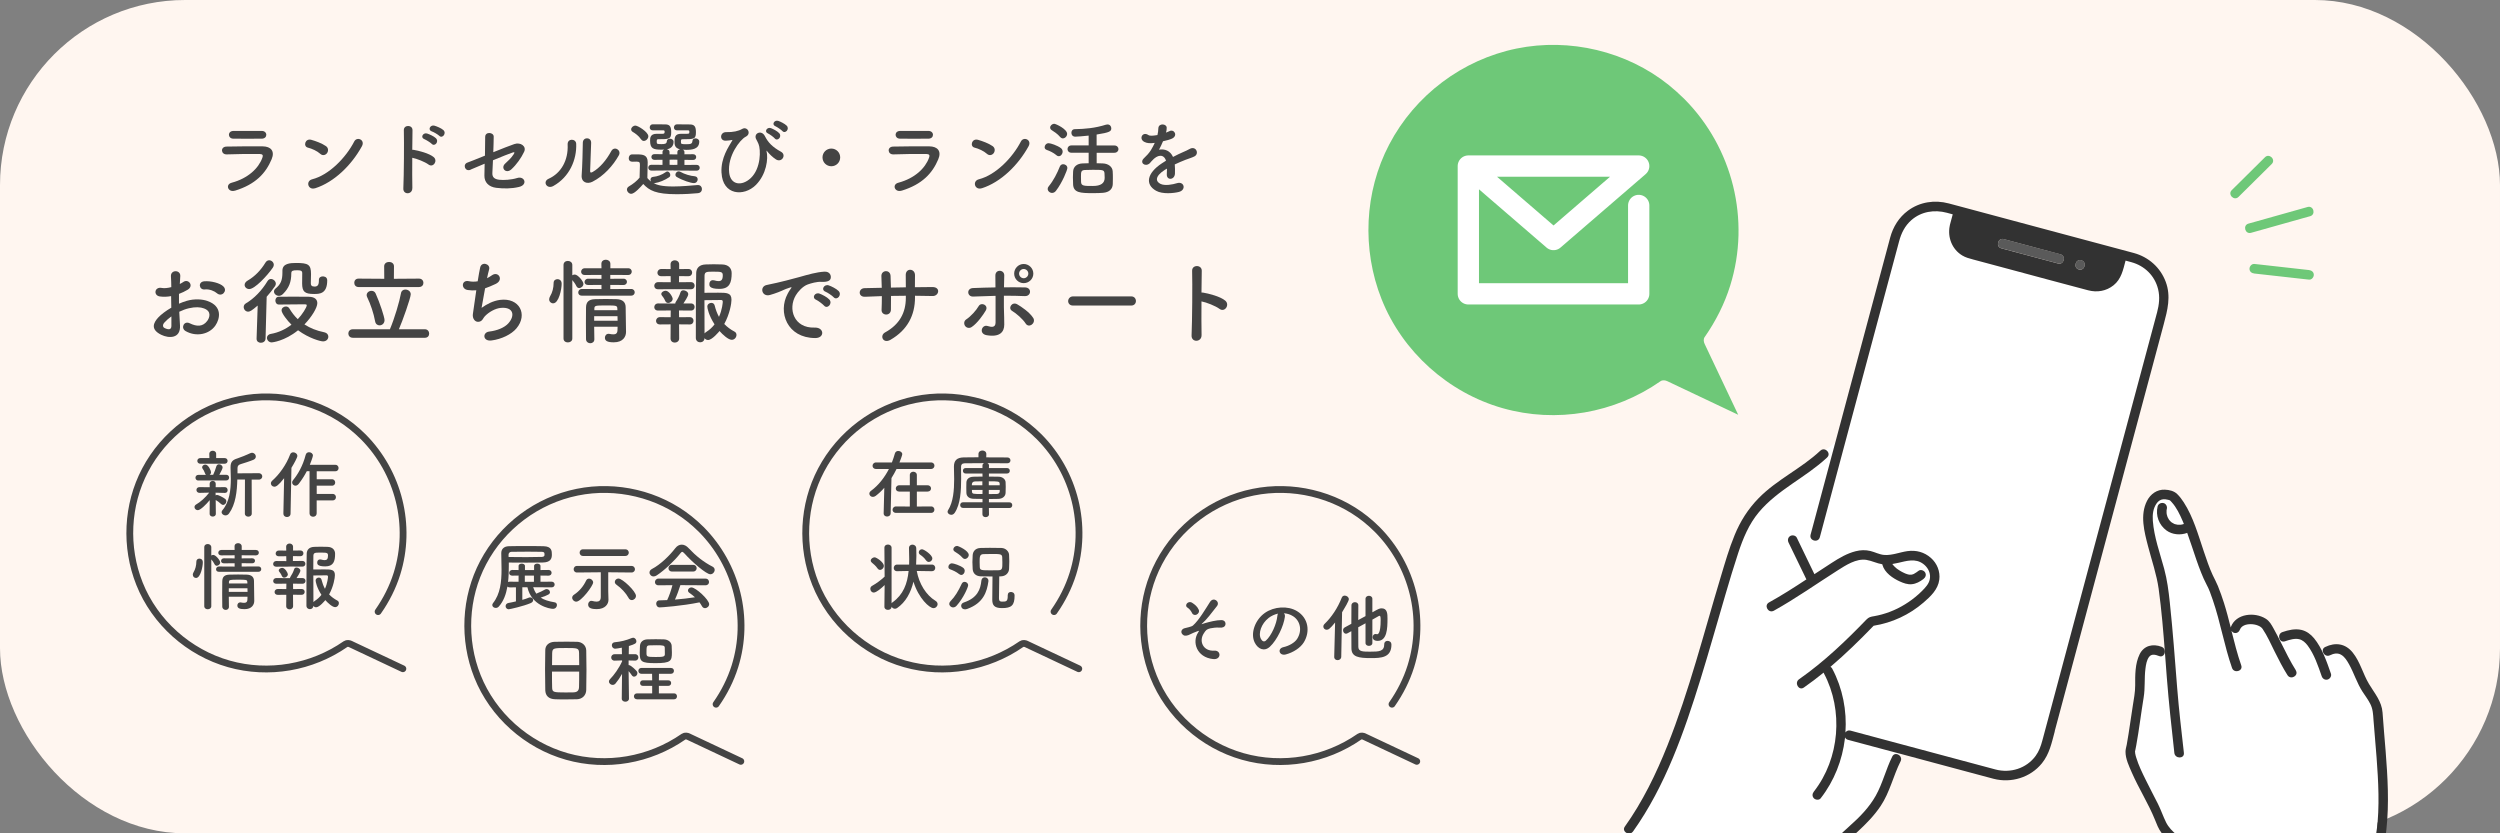 <?xml version="1.0" encoding="UTF-8"?><svg id="subscribe_x5F_img" xmlns="http://www.w3.org/2000/svg" xmlns:xlink="http://www.w3.org/1999/xlink" viewBox="0 0 540 180"><rect x="0" y="0" width="540" height="180" fill="#808080" stroke="none"/><defs><style>.cls-1,.cls-2,.cls-3{fill:none;}.cls-4{fill:#444;}.cls-5{fill:#323232;}.cls-6{fill:#5a5a5a;}.cls-7{fill:#fff;}.cls-2{stroke:#fff;stroke-width:4.6px;}.cls-2,.cls-3{stroke-linecap:round;stroke-linejoin:round;}.cls-8{fill:#fff6f0;}.cls-3{stroke:#444;stroke-width:1.47px;}.cls-9{clip-path:url(#clippath);}.cls-10{fill:#6ec878;}</style><clipPath id="clippath"><rect class="cls-1" x="347" y="0" width="170" height="180"/></clipPath></defs><rect class="cls-8" width="540" height="180" rx="40" ry="40"/><path class="cls-10" d="M368.22,72.79c2.38-3.42,4.27-7.14,5.51-11.12,4.41-14.15.54-29.75-9.88-40.26-1.08-1.07-2.21-2.09-3.4-3.05-9.11-7.31-21.41-10.21-32.84-7.88-11.75,2.4-21.96,10.08-27.53,20.71-5.39,10.27-5.93,22.64-1.67,33.4,4.5,11.37,14.4,20.23,26.14,23.57,11.63,3.31,24.21,1.1,34.11-5.81.46-.32,1.05-.22,1.51,0,5.09,2.41,10.19,4.83,15.28,7.24-2.41-5.09-4.83-10.19-7.24-15.28-.22-.46-.32-1.06,0-1.51Z"/><g class="cls-9"><path class="cls-10" d="M483.51,42.54c2.09-2.07,4.19-4.14,6.28-6.22.3-.3.6-.59.9-.89.95-.94-.51-2.4-1.45-1.47-2.09,2.07-4.19,4.14-6.28,6.22-.3.3-.6.59-.9.89-.95.94.51,2.4,1.45,1.47Z"/><path class="cls-10" d="M485.67,48.3c-1.28.36-.74,2.35.55,1.99,3.73-1.05,7.46-2.1,11.19-3.15.53-.15,1.06-.3,1.58-.44,1.28-.36.74-2.35-.55-1.99-3.73,1.05-7.46,2.1-11.19,3.15-.53.15-1.06.3-1.58.44Z"/><path class="cls-10" d="M486.91,57.02c-.55-.06-1.03.53-1.02,1.04,0,.61.48.96,1.04,1.02,3.45.39,6.9.77,10.36,1.16.49.05.98.11,1.47.16.55.06,1.03-.53,1.02-1.04,0-.61-.48-.96-1.04-1.03-3.45-.39-6.9-.77-10.36-1.16-.49-.05-.98-.11-1.47-.16Z"/><path class="cls-7" d="M513.94,197.69c-.4-2.51-.67-5.05-.86-7.59-.13-1.79-.22-3.59-.2-5.39.02-1.79.26-3.51.49-5.28.66-5.23.36-10.58-.03-15.82-.2-2.69-.45-5.38-.66-8.06-.1-1.24-.12-2.38-.7-3.51-.47-.92-1.09-1.75-1.66-2.61-1.21-1.85-1.84-3.99-2.91-5.92-.43-.78-.96-1.66-1.77-2.11-.78-.43-1.61-.23-2.37.14-.92.44-1.75-.52-1.52-1.25-.15-.03-.27-.02-.36.01.86,1.67,1.48,3.49,2.09,5.23.19.53-.21,1.13-.72,1.27-.56.15-1.08-.2-1.27-.72-.79-2.26-1.59-4.68-3.03-6.62-.5-.68-1.1-1.19-1.82-1.37-.96-.24-2.12.12-3.09.45-1.01.35-1.55-.87-1.08-1.58-.17-.03-.35.18-.53.38.24.46.48.93.71,1.4,1.03,2.06,2.04,4.13,3.27,6.09.71,1.13-1.08,2.16-1.79,1.03-1.02-1.63-1.89-3.34-2.75-5.05-.83-1.65-1.59-3.43-2.63-4.95-.85-1.24-4.25-1.51-4.88.14-.2.52-.68.89-1.26.73-.23-.06-.44-.23-.58-.43.63,2.5,1.26,5,2.11,7.45.44,1.26-1.56,1.79-1.99.55-1.68-4.82-2.5-9.88-4.16-14.7-.39-1.14-.78-2.3-1.36-3.35-.43-.79-.79-1.62-1.12-2.46-.77-1.9-1.39-3.86-2.05-5.8-.32-.96-.65-1.91-.99-2.86-1.46.54-3.2.39-4.46-.51-1.63-1.17-2.41-3.24-1.93-5.2.14-.56.73-.85,1.26-.73.55.12.86.74.73,1.26-.02.09-.04.19-.06.28,0,.02,0,.03,0,.04,0,.02,0,.03,0,.06,0,.16-.01.32,0,.48,0,.01.02.15.02.18.01.07.03.15.04.22.04.16.09.31.14.46,0,.03.01.04.02.06,0,.01.02.03.03.05.04.07.07.14.11.21.04.07.08.14.12.21,0,0,.07.1.09.14.09.11.19.22.29.32.06.06.12.11.18.16.02.02.06.05.09.07.15.1.3.18.46.26.02.01.03.02.05.03.01,0,.03,0,.05.02.08.03.15.05.23.07.16.04.31.08.47.1.03,0,.07,0,.1,0,.08,0,.16,0,.24,0,.1,0,.19,0,.29,0,.01,0,.11-.01.16-.02.05,0,.13-.02.15-.03.09-.02.19-.04.28-.07.05-.01.09-.03.13-.05-.09-.21-.17-.42-.26-.63-.62-1.42-1.32-2.93-2.38-4.08-.42-.46-.31-.39-.84-.52-.33-.08-.66-.13-.99-.1-.59.06-1.05.37-1.39.85-.8,1.11-.94,2.45-.85,3.77.25,3.54,1.53,6.99,2.45,10.39.65,2.4.96,4.83,1.22,7.3.38,3.54.68,7.08.97,10.63.5.06.94.2,1.29.5-.34-.3-.79-.44-1.29-.5.21,2.65.42,5.29.63,7.94.37,4.64.92,9.27,1.44,13.9.15,1.32-1.92,1.32-2.06.01-.02-.19-.04-.37-.06-.56-.58-5.21-1.15-10.41-1.56-15.64-.13-1.71-.26-3.43-.39-5.15-.06,0-.11-.01-.17-.02-.19.39-.59.64-1.12.44-.72-.28-1.59-.54-2.15.15-.55.69-.7,1.75-.81,2.59-.26,2.06-.04,4.13-.38,6.18-.57,3.46-.98,6.96-1.61,10.41-.05.27-.1.54-.16.81-.02.11-.11.49-.1.42,0,0,.03.43.04.48.05.3.13.59.22.88.51,1.69,1.3,3.29,2.08,4.87.85,1.72,1.75,3.42,2.61,5.13.66,1.3,1.12,2.68,1.75,3.98,1.07,2.19,3.4,3.42,5.12,5.03,2.11,1.97,3.61,4.48,5.22,6.84.54.8-.25,1.55-1.01,1.49l.23.51,38.78,10.39-.44-3.94c-.47.67-1.65.75-1.81-.25Z"/><path class="cls-7" d="M467.47,141.26c.06,0,.11.01.17.02-.01-.17-.03-.33-.04-.5,0,0-.01,0-.02,0,0,.17-.04.33-.11.48Z"/><path class="cls-7" d="M409.84,162.67c-3.56-.95-7.13-1.91-10.69-2.86-.17-.05-.31-.13-.42-.22l-.26-.07c-.55,4.65-2.31,9.16-5.24,12.92-.34.44-1.11.35-1.46,0-.42-.44-.34-1.02,0-1.46,5.57-7.13,6.41-17.52,2.18-25.49-.04-.07-.06-.13-.08-.2-1.39,1.13-2.81,2.21-4.28,3.23-1.09.76-2.12-1.03-1.03-1.79.04-.03.09-.06.13-.09,5.27-3.69,9.95-8.17,14.41-12.79.55-.57.93-.62,1.69-.75.56-.1,1.11-.22,1.65-.37,1.18-.32,2.33-.75,3.42-1.3,2.17-1.08,4.13-2.54,5.79-4.32.74-.8,1.28-1.65,1.2-2.78-.07-1-.65-1.9-1.44-2.5-1.7-1.29-3.62-.67-5.5-.23-.39.09-.79.17-1.19.23.02.03.04.06.05.09,0,.01.08.1.1.13.21.26.45.49.71.7.01.01.1.07.11.09.06.04.12.09.18.13.16.11.32.22.49.32.29.18.59.34.9.48.07.03.15.07.22.1.02,0,.04.02.07.03.16.06.31.11.47.16.09.02.18.04.26.06.03,0,.05.01.07.02.01,0,.03,0,.06,0,.14,0,.29,0,.43,0,.02,0,.05,0,.08-.02.07-.02.15-.04.22-.06.02,0,.16-.06.16-.06.05-.02.1-.05.15-.08.33-.18.64-.4.94-.63.45-.34,1.16-.06,1.41.38.3.53.07,1.07-.38,1.41-.76.58-1.57,1.03-2.53,1.12-.91.08-1.78-.24-2.59-.61-1.52-.69-3.26-1.88-3.73-3.58-.01-.04-.01-.08-.02-.12-1.2-.18-2.26-.76-3.45-.95-2.18-.34-4.48,1.18-6.23,2.29-4.58,2.91-9.02,6.06-13.77,8.7-.05.03-.09.04-.14.06-1.1.43-2.01-1.23-.89-1.85,2.77-1.54,5.43-3.25,8.08-4.98,0,0,0,0,0,0-.16-.33-.32-.66-.48-1-1.13-2.32-2.25-4.65-3.38-6.97-.24-.5-.13-1.11.38-1.41.46-.26,1.17-.12,1.41.38.16.33.32.66.48,1,.56,1.16,1.12,2.32,1.68,3.48l1.11-4.14c-.26-.22-.4-.56-.29-.99l.42-1.56c.99-3.7,1.98-7.4,2.97-11.09.65-2.41,1.29-4.83,1.94-7.24l-2.06,1.54c.58.29.92,1.07.32,1.64-4.63,4.35-10.63,6.91-14.75,11.83-2.15,2.56-3.41,5.67-4.46,8.81-.98,2.96-1.87,5.96-2.75,8.95-1.79,6.07-3.49,12.16-5.36,18.21-3.54,11.44-7.6,23.14-14.6,32.98-.58.82-1.75.41-1.94-.3l-2.08,2.85,39.65,10.63.63-.91c-.64-.18-1.14-1.09-.56-1.78.74-.9,1.5-1.79,2.26-2.67,2.79-3.22,5.7-6.22,8.89-9.04,2.14-1.89,4.17-3.97,5.58-6.48,1.51-2.69,2.2-5.74,3.58-8.49.32-.64.99-.63,1.44-.29l.08-.31-.43-.11Z"/><path class="cls-7" d="M398.51,159.29c0,.08-.02.15-.03.23l.26.07c-.1-.09-.17-.19-.22-.3Z"/><path class="cls-7" d="M466.14,62.47c-.72-2.93-2.92-5.07-5.81-5.85-.41-.11-.81-.22-1.22-.33,0,0,0,0,0,0-.53,1.98-.91,3.99-2.61,5.34-1.58,1.26-3.55,1.57-5.48,1.07-5.66-1.49-11.31-3.03-16.96-4.54l-7.84-2.1c-.83-.22-1.65-.43-2.39-.88-2.2-1.33-3.2-3.91-2.7-6.38,0-.07.02-.15.04-.23l.61-2.27s0,0,0,0l-1.29-.35c-2.68-.72-5.52-.27-7.65,1.6-1.41,1.24-2.18,2.82-2.65,4.59-.82,3.06-1.64,6.12-2.46,9.17-1.45,5.4-2.89,10.79-4.34,16.19-1.61,6-3.21,11.99-4.82,17.99-1.3,4.84-2.6,9.69-3.89,14.53-.54,2.01-1.08,4.02-1.61,6.03-.23.86-1.19.9-1.71.46l-1.11,4.14c.55,1.13,1.1,2.26,1.64,3.39,1.24-.82,2.49-1.64,3.74-2.44,1.61-1.03,3.33-2.05,5.2-2.52,1.04-.26,2.09-.3,3.13-.05,1.02.24,1.97.78,3.03.86,1.71.12,3.35-.61,5.02-.83,1.86-.25,3.62.21,5.04,1.47,1.34,1.18,2.06,2.95,1.81,4.73-.28,2.08-1.86,3.58-3.38,4.89-3.08,2.66-6.79,4.4-10.8,5.03-2.98,3.09-6.05,6.1-9.32,8.87.15.08.28.21.38.4,2.26,4.26,3.18,9.07,2.85,13.79.21-.33.59-.55,1.09-.41l2.86.77c5.42,1.45,10.84,2.9,16.26,4.36,4.07,1.09,8.14,2.2,12.21,3.27,3.2.85,6.67-.22,8.66-2.93.75-1.01,1.14-2.15,1.46-3.34.65-2.42,1.3-4.84,1.95-7.27,1.19-4.46,2.39-8.92,3.58-13.38,1.51-5.64,3.02-11.28,4.53-16.92,1.62-6.05,3.24-12.11,4.87-18.16,1.51-5.62,3.01-11.24,4.52-16.86,1.17-4.36,2.34-8.72,3.51-13.09l1.83-6.83c.44-1.63.62-3.29.21-4.96Z"/><path class="cls-6" d="M445.07,54.92l-10.72-2.87-1.52-.41c-1.28-.34-1.82,1.65-.53,1.99l10.72,2.87,1.52.41c1.28.34,1.82-1.65.53-1.99Z"/><path class="cls-6" d="M449.57,56.21c-1.28-.34-1.82,1.65-.53,1.99s1.82-1.65.53-1.99Z"/><path class="cls-5" d="M443.81,157.96c.95-3.55,1.9-7.1,2.85-10.65,1.4-5.23,2.8-10.46,4.2-15.68,1.62-6.05,3.24-12.09,4.86-18.14s3.23-12.07,4.85-18.1c1.37-5.11,2.74-10.21,4.11-15.32.9-3.35,1.79-6.7,2.69-10.05.81-3.04,1.6-6.01.43-9.14-1.16-3.11-3.7-5.36-6.89-6.23-1.21-.33-2.42-.65-3.62-.97l-16.17-4.33c-5.43-1.46-10.87-2.91-16.3-4.37-1.3-.35-2.6-.7-3.89-1.04-3.04-.81-6.26-.33-8.81,1.56-1.98,1.47-3.23,3.52-3.86,5.88l-.83,3.11c-1.18,4.39-2.35,8.78-3.53,13.17-1.61,6-3.21,12-4.82,17.99-.89,3.33-1.78,6.65-2.67,9.98l2.19-1.64-2.19,1.64c-.65,2.41-1.29,4.83-1.94,7.24-.99,3.7-1.98,7.4-2.97,11.09l-.42,1.56c-.11.43.03.77.29.99l.58-2.18-.58,2.18c.51.45,1.48.4,1.71-.46.54-2.01,1.08-4.02,1.61-6.03,1.3-4.84,2.6-9.69,3.89-14.53,1.61-6,3.21-11.99,4.82-17.99,1.45-5.4,2.89-10.79,4.34-16.19.82-3.06,1.64-6.12,2.46-9.17.47-1.77,1.24-3.35,2.65-4.59,2.13-1.87,4.97-2.31,7.65-1.6l1.29.35s0,0,0,0l-.61,2.27c-.02.08-.03.16-.04.23-.5,2.47.5,5.05,2.7,6.38.74.45,1.56.66,2.39.88l7.84,2.1c5.65,1.51,11.3,3.06,16.96,4.54,1.93.51,3.9.19,5.48-1.07,1.7-1.35,2.08-3.36,2.61-5.34,0,0,0,0,0,0,.41.11.81.22,1.22.33,2.89.78,5.09,2.92,5.81,5.85.41,1.67.22,3.33-.21,4.96l-1.83,6.83c-1.17,4.36-2.34,8.72-3.51,13.09-1.51,5.62-3.01,11.24-4.52,16.86-1.62,6.05-3.24,12.11-4.87,18.16-1.51,5.64-3.02,11.28-4.53,16.92-1.19,4.46-2.39,8.92-3.58,13.38-.65,2.42-1.3,4.84-1.95,7.27-.32,1.19-.72,2.33-1.46,3.34-1.99,2.71-5.46,3.78-8.66,2.93-4.07-1.08-8.14-2.18-12.21-3.27-5.42-1.45-10.84-2.9-16.26-4.36l-2.86-.77c-.49-.13-.87.08-1.09.41.33-4.72-.59-9.53-2.85-13.79-.1-.19-.24-.32-.38-.4,3.27-2.78,6.35-5.79,9.32-8.87,4.01-.64,7.72-2.37,10.8-5.03,1.52-1.31,3.1-2.81,3.38-4.89.24-1.78-.47-3.55-1.81-4.73-1.42-1.26-3.19-1.72-5.04-1.47-1.67.23-3.32.95-5.02.83-1.06-.07-2.01-.62-3.03-.86-1.05-.25-2.09-.21-3.13.05-1.87.46-3.59,1.48-5.2,2.52-1.25.8-2.49,1.62-3.74,2.44-.55-1.13-1.1-2.26-1.64-3.39l-.71,2.63.71-2.63c-.56-1.16-1.12-2.32-1.68-3.48-.16-.33-.32-.66-.48-1-.24-.5-.95-.64-1.41-.38-.51.3-.62.91-.38,1.41,1.13,2.32,2.25,4.65,3.38,6.97.16.33.32.66.48,1,0,0,0,0,0,0-2.65,1.74-5.31,3.45-8.08,4.98-1.12.62-.21,2.28.89,1.85.05-.02.09-.03.14-.06,4.75-2.64,9.19-5.79,13.77-8.7,1.75-1.11,4.05-2.63,6.23-2.29,1.19.19,2.26.77,3.45.95,0,.04,0,.08.02.12.47,1.7,2.22,2.89,3.73,3.58.81.37,1.68.69,2.59.61.96-.09,1.78-.55,2.53-1.12.44-.34.68-.88.38-1.41-.25-.44-.96-.72-1.41-.38-.3.23-.61.45-.94.63-.05.03-.1.05-.15.08,0,0-.15.06-.16.06-.07.02-.14.04-.22.06-.03,0-.05.01-.08.02-.14.01-.29.01-.43,0-.03,0-.04,0-.06,0-.02,0-.04-.01-.07-.02-.09-.02-.18-.04-.26-.06-.16-.04-.32-.1-.47-.16-.03-.01-.05-.02-.07-.03-.07-.03-.15-.07-.22-.1-.31-.14-.61-.3-.9-.48-.17-.1-.33-.21-.49-.32-.06-.04-.12-.09-.18-.13-.02-.01-.1-.08-.11-.09-.26-.21-.5-.45-.71-.7-.02-.03-.09-.12-.1-.13-.02-.03-.04-.06-.05-.09.4-.06.8-.14,1.19-.23,1.88-.43,3.8-1.06,5.5.23.79.6,1.37,1.5,1.44,2.5.08,1.13-.46,1.98-1.2,2.78-1.65,1.78-3.61,3.23-5.79,4.32-1.09.54-2.24.98-3.42,1.3-.54.15-1.1.27-1.65.37-.76.13-1.15.19-1.69.75-4.46,4.62-9.14,9.09-14.41,12.79-.04.03-.09.06-.13.09-1.08.76-.06,2.55,1.03,1.79,1.47-1.02,2.89-2.11,4.28-3.23.02.07.05.13.08.2,4.23,7.97,3.39,18.36-2.18,25.49-.35.44-.43,1.02,0,1.46.35.36,1.12.45,1.46,0,2.93-3.75,4.69-8.27,5.24-12.92l-1.86-.5,1.86.5c0-.08.02-.15.03-.23.05.11.13.21.22.3l1.12.3-1.12-.3c.11.1.25.18.42.22,3.56.95,7.13,1.91,10.69,2.86l.43.11.12-.46-.12.46c5.52,1.48,11.04,2.96,16.55,4.44,1.26.34,2.52.69,3.78,1.01,3.79.98,7.93-.27,10.42-3.34,1.65-2.03,2.13-4.48,2.79-6.93ZM444.53,56.92l-1.52-.41-10.72-2.87c-1.29-.34-.75-2.34.53-1.99l1.52.41,10.72,2.87c1.29.34.75,2.34-.53,1.99ZM449.04,58.21c-1.29-.34-.75-2.34.53-1.99s.75,2.34-.53,1.99Z"/><path class="cls-5" d="M394.34,97.16l-1.25.94,1.25-.94c-.35-.17-.78-.16-1.14.18-4.12,3.87-9.4,6.23-13.35,10.28-2.27,2.32-3.94,4.96-5.17,7.96-1.21,2.93-2.09,6.01-3,9.04-3.67,12.17-6.79,24.54-11.5,36.37-2.45,6.15-5.37,12.16-9.22,17.56-.19.26-.22.52-.16.74l1.03-1.41-1.03,1.41c.19.72,1.36,1.12,1.94.3,7-9.84,11.06-21.54,14.6-32.98,1.87-6.04,3.57-12.14,5.36-18.21.88-2.99,1.77-5.99,2.75-8.95,1.04-3.14,2.31-6.25,4.46-8.81,4.12-4.92,10.12-7.49,14.75-11.83.61-.57.26-1.36-.32-1.64Z"/><path class="cls-5" d="M410.18,163.1l-.54,2.03.54-2.03c-.45-.33-1.12-.35-1.44.29-1.38,2.75-2.07,5.8-3.58,8.49-1.41,2.51-3.44,4.59-5.58,6.48-3.19,2.82-6.11,5.82-8.89,9.04-.76.88-1.52,1.77-2.26,2.67-.57.7-.08,1.61.56,1.78l.85-1.24-.85,1.24c.3.08.62,0,.89-.32,1.9-2.31,3.87-4.57,5.92-6.74,3.41-3.63,7.64-6.52,10.43-10.71,1.98-2.97,2.71-6.49,4.3-9.65.27-.54.04-1.06-.34-1.34Z"/><path class="cls-5" d="M515.56,196.21l-.68-1.4.68,1.4-.09-.83.09.83.34.68c-.31-2.01-.55-4.23-.72-6.38-.15-1.94-.25-3.88-.23-5.82.02-1.9.32-3.72.52-5.6.6-5.58.27-11.21-.17-16.8-.22-2.79-.48-5.58-.67-8.37-.17-2.44-1.74-4.19-2.94-6.2-1.3-2.18-1.88-4.74-3.49-6.75-1.57-1.97-3.74-2.29-5.96-1.22-1.2.57-.16,2.36,1.03,1.79.77-.37,1.59-.57,2.37-.14.81.44,1.33,1.33,1.77,2.11,1.07,1.93,1.7,4.06,2.91,5.92.57.86,1.19,1.69,1.66,2.61.58,1.13.61,2.26.7,3.51.21,2.69.45,5.37.66,8.06.39,5.24.69,10.59.03,15.82-.22,1.77-.46,3.49-.49,5.28-.02,1.8.06,3.6.2,5.39.19,2.54.47,5.08.86,7.59.16.99,1.34.91,1.81.25l-.19-1.72Z"/><path class="cls-5" d="M499.82,137.85c-.69-.85-1.63-1.54-2.71-1.79-1.38-.32-2.8.02-4.11.47-1.25.43-.72,2.42.55,1.99.97-.33,2.13-.69,3.09-.45.72.18,1.32.7,1.82,1.37,1.44,1.94,2.24,4.37,3.03,6.62.18.53.7.88,1.27.72.51-.14.91-.74.72-1.27-.92-2.63-1.87-5.48-3.66-7.67Z"/><path class="cls-5" d="M495.91,144.8c-1.23-1.95-2.23-4.03-3.27-6.09-.5-.99-1-1.97-1.54-2.94-.47-.84-.87-1.61-1.7-2.13-2.41-1.51-6.42-1.13-7.53,1.78-.02.04-.02.09-.03.13-.45-1.79-.91-3.58-1.47-5.34-.39-1.23-.82-2.44-1.3-3.63-.33-.82-.76-1.57-1.13-2.37-.77-1.65-1.33-3.39-1.92-5.11-1.21-3.58-2.27-7.43-4.34-10.62-.41-.63-.87-1.25-1.41-1.77-.69-.67-1.69-.9-2.64-.94-1.7-.09-3.12.94-3.87,2.41-1.57,3.07-.59,6.7.23,9.85.79,3.04,1.84,6.03,2.28,9.15.64,4.65,1.02,9.39,1.38,14.1.65.06,1.41,0,1.61.97-.2-.96-.96-.91-1.61-.97.13,1.72.26,3.44.39,5.15.41,5.22.98,10.43,1.56,15.64.02.19.04.37.06.56.15,1.31,2.21,1.31,2.06-.01-.52-4.63-1.07-9.26-1.44-13.9-.49-6.19-.94-12.39-1.6-18.57-.26-2.47-.57-4.9-1.22-7.3-.92-3.4-2.19-6.86-2.45-10.39-.09-1.32.05-2.66.85-3.77.34-.47.8-.79,1.39-.85.34-.03.67.02.99.1.53.13.42.06.84.52,1.06,1.15,1.76,2.66,2.38,4.08.09.21.17.42.26.63-.04.02-.09.03-.13.05-.09.03-.18.05-.28.07-.01,0-.1.02-.15.03-.05,0-.14.01-.16.02-.1,0-.19,0-.29,0-.08,0-.16,0-.24,0-.03,0-.07,0-.1,0-.16-.03-.32-.06-.47-.1-.08-.02-.15-.05-.23-.07-.02,0-.04-.01-.05-.02-.01,0-.02-.01-.05-.03-.16-.08-.31-.16-.46-.26-.03-.02-.07-.05-.09-.07-.06-.05-.12-.1-.18-.16-.1-.1-.2-.21-.29-.32-.02-.03-.09-.13-.09-.14-.04-.07-.08-.14-.12-.21-.04-.07-.07-.14-.11-.21-.01-.03-.02-.04-.03-.05,0-.01,0-.03-.02-.06-.05-.15-.1-.3-.14-.46-.02-.07-.03-.15-.04-.22,0-.03-.02-.17-.02-.18-.01-.16,0-.32,0-.48,0-.03,0-.05,0-.06,0-.01,0-.02,0-.04.02-.09.04-.19.06-.28.13-.52-.18-1.14-.73-1.26-.54-.12-1.13.17-1.26.73-.48,1.96.3,4.02,1.93,5.2,1.26.91,3.01,1.05,4.46.51.34.95.67,1.91.99,2.86.65,1.94,1.28,3.9,2.05,5.8.34.83.69,1.67,1.12,2.46.58,1.05.97,2.21,1.36,3.35,1.66,4.82,2.48,9.88,4.16,14.7.43,1.25,2.43.71,1.99-.55-.85-2.44-1.48-4.95-2.11-7.45.15.21.36.37.58.43.58.16,1.07-.21,1.26-.73.63-1.65,4.03-1.38,4.88-.14,1.04,1.53,1.8,3.3,2.63,4.95.86,1.72,1.73,3.43,2.75,5.05.71,1.12,2.5.1,1.79-1.03Z"/><path class="cls-5" d="M478.2,189.48c-1.61-2.36-3.11-4.88-5.22-6.84-1.72-1.61-4.05-2.85-5.12-5.03-.64-1.3-1.1-2.68-1.75-3.98-.87-1.71-1.76-3.41-2.61-5.13-.78-1.58-1.57-3.18-2.08-4.87-.09-.29-.17-.58-.22-.88,0-.05-.04-.49-.04-.48,0,.07.08-.31.1-.42.06-.27.11-.54.16-.81.63-3.46,1.04-6.95,1.61-10.41.34-2.05.12-4.12.38-6.18.11-.84.26-1.9.81-2.59.56-.7,1.42-.43,2.15-.15.53.2.93-.05,1.12-.44-.3-.04-.56-.13-.7-.38.15.26.41.34.7.38.25-.52.12-1.29-.58-1.56-1.88-.72-3.81-.29-4.75,1.61-1,2.03-.97,4.53-.96,6.74,0,1.5-.3,2.97-.53,4.47-.3,1.99-.58,3.98-.9,5.97-.12.79-.25,1.58-.4,2.37-.1.5-.26.99-.26,1.5-.01,1.54.77,3.14,1.37,4.52,1.49,3.41,3.58,6.7,4.95,10.08.39.95.77,2.04,1.46,2.93.88,1.14,2.01,2.03,3.13,2.93,2.7,2.16,4.49,4.87,6.41,7.7.2.3.49.44.78.46l-.83-1.86.83,1.86c.76.06,1.55-.69,1.01-1.49Z"/></g><g id="icon"><path id="_パス_10" class="cls-2" d="M353.96,44.38v19.09h-36.8v-27.6h36.8l-18.4,15.87-18.4-15.87"/><rect id="_長方形_585" class="cls-1" x="312.56" y="26.67" width="46" height="46"/></g><path class="cls-4" d="M50.74,41.18c-1.48.45-2.14-1.33-.7-1.71,3.55-.95,5.83-3.13,6.64-5.42.18-.49.09-.77-.59-.79-1.84-.04-5.19.02-7.11.09-1.28.05-1.44-1.66-.05-1.69,2.32-.05,5.35-.07,7.8-.05,1.8.02,2.68,1.03,1.94,2.79-1.26,3.01-3.46,5.42-7.92,6.79ZM56.47,29.95c-1.69,0-4.18.05-6.12,0-1.19-.04-1.26-1.69.13-1.67,1.73.02,4.25.02,6.07,0,.61,0,.97.4.97.83s-.31.85-1.04.85Z"/><path class="cls-4" d="M69.17,33.22c-.67-.61-1.82-1.13-2.66-1.33-1.08-.25-.63-2.07.74-1.69.95.27,2.3.76,3.17,1.37.56.4.52,1.08.23,1.49s-.92.67-1.48.16ZM68.06,40.66c-1.53.49-2.11-1.57-.61-1.94,3.62-.92,7.26-4.65,9.07-8.17.58-1.12,2.43-.36,1.64,1.06-2.23,4.05-5.96,7.74-10.1,9.06Z"/><path class="cls-4" d="M89.06,40.62c.04,1.46-2.02,1.51-1.94.07.13-2.92.18-9.98.11-12.57-.04-1.22,1.91-1.21,1.87.02-.02.88-.04,2.45-.05,4.21.09,0,.2,0,.31.02,1.01.16,3.35.74,4.32,1.57.94.79-.09,2.36-1.12,1.6-.77-.58-2.56-1.28-3.51-1.46-.02,2.48-.02,5.08.02,6.54ZM91.67,30.06c-.95-.34-.29-1.49.59-1.22.5.16,1.46.59,1.89,1.01.76.74-.25,1.91-.9,1.22-.25-.27-1.21-.86-1.58-1.01ZM93.28,28.38c-.97-.31-.34-1.48.54-1.24.5.14,1.48.54,1.93.94.79.7-.2,1.93-.86,1.26-.27-.27-1.22-.83-1.6-.95Z"/><path class="cls-4" d="M101.66,36.66c-1.24.52-1.78-1.19-.67-1.55.36-.11,1.93-.76,3.76-1.49.04-1.48.05-2.97.05-4.05,0-1.21,1.84-1.01,1.84-.07s-.05,2.16-.09,3.38c1.85-.76,3.67-1.46,4.54-1.76,1.33-.47,2.7.47,2.12,1.67-.61,1.3-1.64,2.77-2.75,3.78-1.19,1.08-2.36-.29-1.37-1.21.68-.63,1.37-1.26,1.87-2.05.32-.49.09-.47-.25-.36-.63.2-2.41.92-4.23,1.67-.05,1.1-.09,2.09-.13,2.75-.04.88.41,1.33,1.49,1.46.95.11,2.59.02,3.87-.38,1.6-.5,2.39,1.48.36,1.94-1.64.38-3.22.38-4.9.18-1.58-.2-2.57-1.17-2.54-2.65.02-.63.04-1.53.05-2.56-1.49.63-2.74,1.15-3.04,1.28Z"/><path class="cls-4" d="M118.51,38.61c2.66-1.19,4.27-3.96,4.1-7.4-.07-1.39,1.82-1.3,1.85-.14.13,3.4-1.42,7.15-4.95,9.11-1.39.77-2.38-.95-1.01-1.57ZM127.96,39.26c-1.17.58-2.45.11-2.32-1.44.13-1.62.25-5.91.25-6.97,0-1.31,1.82-1.3,1.8,0-.02.7-.2,5.46-.22,6.07-.02.4.2.43.54.23,1.55-.88,2.97-2.56,4.02-4.5.65-1.21,2.27-.22,1.64.9-1.24,2.23-3.26,4.47-5.71,5.71Z"/><path class="cls-4" d="M136.37,41.87c-.5,0-.95-.47-.95-.94,0-.23.13-.49.43-.67.92-.54,1.71-1.17,2.3-1.89.02-.97.07-1.82.07-2.63,0-.63-.02-.83-.76-.83-.29,0-.52.02-.79.02-.25,0-.86-.02-.86-.77,0-.4.25-.81.72-.81h1.1c1.28,0,2.27.14,2.27,1.69,0,1.04-.07,2.27-.07,3.42.22.27.49.52.81.76-.09-.13-.13-.29-.13-.43,0-.29.18-.56.58-.59.83-.07,1.87-.41,2.72-1.03.11-.09.23-.13.34-.13.34,0,.63.38.63.74,0,.2-.07.4-.27.52-.86.59-2.11,1.12-3.11,1.26h-.22c.68.36,1.69.72,4.21.72,1.87,0,3.91-.2,5.28-.31h.09c.56,0,.86.43.86.86s-.27.85-.9.9c-1.13.11-2.83.22-4.54.22-4.54,0-5.94-.81-7.24-2.21-.5.58-1.87,2.12-2.58,2.12ZM138.45,30.07c-.47-.72-1.26-1.28-1.76-1.57-.25-.14-.36-.34-.36-.56,0-.4.43-.81.92-.81.54,0,2.79,1.39,2.79,2.3,0,.52-.49,1.01-.97,1.01-.22,0-.45-.11-.61-.38ZM145.49,36.81l-4.79.04c-.45,0-.67-.32-.67-.63,0-.32.22-.63.67-.63l2.4.02v-1.1l-1.73.02c-.45,0-.67-.31-.67-.63,0-.31.22-.61.67-.61l1.73.02v-.5c0-.25.16-.41.38-.5-.2.02-.4.02-.59.02-1.78,0-2.47-.23-2.47-1.94,0-.58.02-1.49,1.42-1.49h1.04c.52,0,.68,0,.68-.41,0-.25-.04-.32-.29-.34h-2.3c-.43,0-.63-.31-.63-.63s.22-.65.61-.67h.61c.85,0,1.82.02,2.11.02.95,0,1.31.4,1.31,1.67,0,1.53-.41,1.53-2.81,1.53-.29,0-.32.13-.32.59s.14.47,1.06.47c.61,0,1.08-.04,1.12-.59.02-.4.34-.58.67-.58.4,0,.79.23.79.67,0,.72-.36,1.44-1.46,1.62.31.05.59.23.59.58v.5l.86.02h.83v-.52c0-.34.29-.54.61-.58-1.22-.23-1.22-1.08-1.22-1.64,0-.81.02-1.71,1.4-1.71h1.1c.65,0,.7-.02.7-.41,0-.25-.04-.32-.29-.34h-2.43c-.41,0-.61-.31-.61-.61,0-.34.22-.67.61-.68h.61c.88,0,1.91.02,2.2.02,1.04,0,1.33.49,1.33,1.67,0,1.49-.34,1.53-2.9,1.53-.34,0-.34.16-.34.58,0,.45.07.49,1.13.49.9,0,1.31-.04,1.35-.68.02-.4.34-.58.67-.58.4,0,.81.25.81.68,0,1.66-1.57,1.8-2.81,1.8-.27,0-.52-.02-.77-.04.22.09.38.25.38.5v.5l1.87-.02c.45,0,.67.31.67.61,0,.32-.22.63-.67.63l-1.87-.02v1.1l2.63-.02c.45,0,.67.31.67.63,0,.31-.22.63-.67.63l-4.99-.04ZM146.32,34.5l-.83-.02-.86.02v1.1l.88.02.81-.02v-1.1ZM146.21,38.25c-.23-.13-.32-.32-.32-.52,0-.36.32-.72.7-.72.11,0,.23.04.34.09.95.54,2.2.9,3.12.97.45.04.65.34.65.67,0,.4-.31.81-.81.81-.67,0-2.45-.58-3.67-1.3Z"/><path class="cls-4" d="M155.84,37.29c-.16-3.24,1.58-5.62,2.27-6.84.07-.11.16-.25.02-.22-.27.07-.72.13-1.35.16-1.42.07-1.33-1.89.09-1.85,1.46.04,2.65-.23,3.42-.68,1.15-.67,2.09,1.03.79,1.67-1.26.63-3.98,4.21-3.58,7.76.31,2.72,2.75,2.95,4.63,1.21,2.29-2.12,2.21-6.25,1.71-7.4-.11-.23-.29-.67-.47-.97-.74-1.28,1.08-2.21,1.84-.74.68,1.35,1.58,2.34,3.49,3.39,1.24.68.16,2.43-1.08,1.66-.77-.49-1.49-1.22-1.94-1.8-.11-.14-.16-.18-.11,0,.41,1.64-.02,5.04-2.32,7.33-2.56,2.54-7.17,2.23-7.4-2.66ZM165.89,28.83c-.92-.38-.2-1.46.63-1.15.49.18,1.39.65,1.78,1.08.7.76-.36,1.85-.95,1.15-.23-.29-1.1-.92-1.46-1.08ZM167.51,27.28c-.92-.36-.25-1.44.59-1.17.49.16,1.4.61,1.82,1.03.72.72-.31,1.85-.92,1.17-.25-.27-1.13-.88-1.49-1.03Z"/><path class="cls-4" d="M179.57,35.91c-1.06,0-1.91-.85-1.91-1.91s.85-1.91,1.91-1.91,1.91.85,1.91,1.91-.85,1.91-1.91,1.91Z"/><path class="cls-4" d="M194.74,41.18c-1.48.45-2.14-1.33-.7-1.71,3.55-.95,5.83-3.13,6.64-5.42.18-.49.09-.77-.59-.79-1.84-.04-5.19.02-7.11.09-1.28.05-1.44-1.66-.05-1.69,2.32-.05,5.35-.07,7.8-.05,1.8.02,2.68,1.03,1.94,2.79-1.26,3.01-3.46,5.42-7.92,6.79ZM200.47,29.95c-1.69,0-4.18.05-6.12,0-1.19-.04-1.26-1.69.13-1.67,1.73.02,4.25.02,6.07,0,.61,0,.97.4.97.83s-.31.85-1.04.85Z"/><path class="cls-4" d="M213.17,33.22c-.67-.61-1.82-1.13-2.66-1.33-1.08-.25-.63-2.07.74-1.69.95.27,2.3.76,3.17,1.37.56.4.52,1.08.23,1.49s-.92.67-1.48.16ZM212.06,40.66c-1.53.49-2.11-1.57-.61-1.94,3.62-.92,7.26-4.65,9.07-8.17.58-1.12,2.43-.36,1.64,1.06-2.23,4.05-5.96,7.74-10.1,9.06Z"/><path class="cls-4" d="M228.2,33.53c-.7-.58-1.46-.92-2.11-1.15-.32-.11-.45-.34-.45-.59,0-.41.36-.86.86-.86.45,0,1.91.5,2.65,1.06.27.2.38.49.38.76,0,.5-.38.99-.83.99-.16,0-.34-.05-.5-.2ZM227.25,41.67c-.5,0-.95-.4-.95-.88,0-.18.07-.36.22-.54,1.04-1.26,1.82-2.81,2.41-4.29.14-.34.43-.49.72-.49.45,0,.9.32.9.83,0,.4-1.08,3.12-2.45,4.9-.25.34-.56.47-.85.47ZM228.99,29.59c-.56-.68-1.39-1.21-1.82-1.48-.23-.14-.34-.36-.34-.56,0-.4.41-.81.9-.81.31,0,2.77,1.13,2.77,2.18,0,.5-.45.97-.92.97-.2,0-.41-.09-.59-.31ZM236.88,32.99v2.27c.49,0,.95.02,1.35.04,1.1.04,2.05.68,2.11,1.69.04.5.04,1.04.04,1.57,0,.41,0,.83-.02,1.22-.05,1.06-.76,1.76-2.12,1.87-.54.05-1.35.07-2.16.07-2.74,0-4.21-.09-4.29-1.89-.02-.52-.04-1.04-.04-1.55,0-.43.02-.85.04-1.22.05-1.04.81-1.71,2.03-1.76.38-.02.85-.04,1.33-.04v-2.27h-3.71c-.58,0-.86-.4-.86-.79s.29-.79.86-.79h3.71v-2.12c-1.03.13-2.65.23-2.9.23-.56,0-.83-.41-.83-.83s.25-.79.74-.79c2.18-.04,4.36-.22,6.73-.97.13-.04.23-.05.34-.05.5,0,.81.41.81.83,0,.67-.34.9-3.17,1.35v2.36h3.82c.59,0,.9.4.9.79s-.31.79-.9.79h-3.82ZM238.57,37.42c-.07-.74-.38-.74-2.56-.74-.65,0-1.28.02-1.69.04-.83.05-.83.43-.83,1.49,0,.38,0,.77.02,1.1.04.86.63.86,2.56.86q2.54,0,2.54-1.76c0-.32-.02-.67-.04-.99Z"/><path class="cls-4" d="M251.8,28.67c.29-.11.56-.22.76-.32.99-.59,1.96.9.63,1.57-.45.22-1.22.43-1.98.59-.23.58-.54,1.22-.86,1.82,1.24-.22,2.43.23,3.02,1.57.74-.38,1.49-.76,2.2-1.06.43-.18.92-.4,1.4-.67,1.35-.76,2.16,1.04,1.01,1.62-.58.29-.99.38-1.94.74-.76.29-1.57.65-2.29.99.05.59.07,1.33.04,1.98-.04.72-.5,1.1-.95,1.12-.45.02-.86-.32-.81-1.03.02-.38.04-.79.04-1.17-.16.09-.32.18-.47.27-2.23,1.44-1.96,2.52-.95,3.02.95.49,2.72.13,3.56-.14,1.58-.49,2.09,1.46.43,1.89-1.06.27-3.51.54-4.92-.25-2.43-1.37-2-3.8,1.26-5.94.25-.16.54-.36.88-.56-.49-1.51-1.87-1.33-3.04.02-.02.02-.05.05-.07.07-.16.2-.29.36-.41.47-.99.88-2.3-.14-1.22-1.12.47-.43,1.08-1.08,1.46-1.69.31-.5.59-1.04.85-1.6-.97.14-1.66.09-2.23-.2-1.3-.65-.41-2.34.85-1.49.34.23,1.06.14,1.69.04.07-.02.18-.02.27-.04.13-.52.16-.88.2-1.51.07-1.08,1.76-.97,1.8-.09.02.36-.05.7-.14,1.04l-.04.07Z"/><path class="cls-4" d="M38.88,70.3c.16,2.86-2.4,2.82-4.04,2.02-2.38-1.16-1.72-2.58-.66-3.74.62-.66,1.64-1.44,2.82-2.12-.02-.84-.04-1.7-.04-2.5-.82.16-1.64.18-2.4.08-1.48-.18-1.24-2.18.42-1.84.5.1,1.24.02,2.02-.18,0-.94-.04-1.58-.08-2.34-.08-1.48,2.12-1.44,2.02-.02-.04.44-.06,1.08-.1,1.68.3-.14.56-.3.8-.46,1.08-.72,2.3.86.9,1.7-.6.36-1.24.66-1.88.9-.02.62-.02,1.36,0,2.12.56-.26,1.14-.46,1.68-.62,1.72-.5,3.42-.34,4.44.02,3.3,1.14,2.76,3.84,1.74,5.32-1.3,1.88-4.1,2.52-6.42,1.2-1.14-.66-.36-2.3.86-1.7,1.56.76,2.84.78,3.8-.5.48-.64,1.04-2.06-.7-2.7-.78-.3-1.84-.36-3.24-.04-.72.16-1.42.44-2.1.76.04,1.06.12,2.1.16,2.96ZM35.52,69.66c-.42.46-.42.98.04,1.2.86.42,1.44.36,1.46-.42.02-.54.02-1.28,0-2.1-.58.42-1.08.86-1.5,1.32ZM46.86,63.34c-.52-.46-1.62-.94-2.64-.82-1.22.14-1.54-1.64-.1-1.76,1.44-.12,3.44.38,4.16,1.14.48.5.36,1.06.02,1.42-.34.36-.94.46-1.44.02Z"/><path class="cls-4" d="M55.66,66c-1.3,1.12-1.7,1.32-2.06,1.32-.56,0-.96-.5-.96-1,0-.3.14-.6.48-.8,1.72-1,3.44-2.76,4.66-4.8.2-.32.46-.46.74-.46.52,0,1.06.48,1.06,1.02,0,.18-.06.36-.18.54-.58.82-1.16,1.58-1.8,2.28l-.24,9.04c-.02.6-.52.9-1.02.9-.46,0-.92-.28-.92-.86v-.04l.24-7.14ZM53.84,62.44c-.56,0-1-.42-1-.9,0-.32.2-.68.66-.94,1.56-.9,2.86-2.26,3.84-3.88.22-.36.52-.5.8-.5.52,0,1,.44,1,.98,0,.18-.06.4-.2.6-1.26,1.82-3.92,4.64-5.1,4.64ZM60.24,65.78c-.5,0-.76-.42-.76-.86,0-.4.24-.82.72-.82.82-.02,1.96-.02,3.14-.02s2.4,0,3.34.02c1.4.02,1.86.66,1.86,1.38,0,1-1.22,2.98-2.78,4.6,1.2.78,2.62,1.36,4.32,1.7.56.12.84.52.84.94,0,.5-.4,1.02-1.14,1.02-.54,0-3-.64-5.4-2.4-2.92,2.36-5.6,2.62-5.68,2.62-.62,0-1.04-.5-1.04-.98,0-.38.26-.76.86-.86,1.7-.3,3.2-1.04,4.44-1.98-.88-.86-2.14-2.48-2.14-3.1,0-.5.46-.84.94-.84.28,0,.56.12.74.42.5.84,1.1,1.64,1.82,2.32.94-.96,1.94-2.56,1.94-3,0-.18-.2-.2-.32-.2h-1.42c-1.42,0-3.1.02-4.26.04h-.02ZM68.88,60.46c0-.52.4-.76.84-.76.14,0,.96.02.96.86,0,2.94-1.7,2.94-2.86,2.94-2.02,0-2.56-.5-2.56-2.3,0-.74.02-1.62.02-2.22s-.52-.6-1.14-.6c-.84,0-1.22.08-1.22.64,0,1.86-.48,3.18-1.8,4.48-.28.28-.6.4-.88.4-.58,0-1.06-.44-1.06-.92,0-.22.1-.46.34-.66,1.1-.9,1.48-1.76,1.48-3.44v-.42c0-1.56,1.66-1.66,2.96-1.66,2.62,0,3.22.34,3.22,2.4,0,.64-.04,1.2-.04,1.76v.28c0,.36.14.66.8.66s.94-.34.94-1.32v-.12Z"/><path class="cls-4" d="M76.22,72.96c-.66,0-.98-.46-.98-.92s.32-.92.98-.92h8c1-2.34,2.08-6,2.4-7.82.1-.52.5-.76.94-.76.56,0,1.16.38,1.16,1.02,0,.78-1.82,5.9-2.56,7.56h5.62c.6,0,.92.48.92.94s-.3.9-.92.9h-15.56ZM77.44,62c-.62,0-.92-.46-.92-.92s.3-.9.92-.9l5.56.04-.02-2.7c0-.62.52-.94,1.06-.94s1.06.32,1.06.94l-.02,2.7,5.42-.04c.64,0,.96.46.96.92s-.32.9-.96.9h-13.06ZM81.02,69.38c-.3-1.66-.96-3.66-1.72-5.22-.08-.14-.1-.3-.1-.42,0-.54.52-.92,1.04-.92.36,0,.72.16.9.58.9,1.98,1.92,5.12,1.92,5.74,0,.72-.54,1.14-1.08,1.14-.44,0-.86-.28-.96-.9Z"/><path class="cls-4" d="M104.02,66.5c1.1-.8,2.48-1.52,3.96-1.72,4.2-.56,6.1,3.14,3.58,6.14-1.1,1.32-3.24,2.34-5.38,2.62-1.92.26-2.02-1.74-.52-1.92,1.72-.2,3.34-.86,4.16-1.8,1.46-1.64,1.12-3.54-1.6-3.32-1.26.1-2.68.94-3.52,1.84-.36.38-.46.96-1.14,1.14-.88.24-1.56-.62-1.42-1.64.16-1.14.44-3.18.74-5.14-.6.06-1.22.04-1.88-.06-1.48-.24-1.32-2.26.28-1.9.56.12,1.22.14,1.9.02.2-1.28.4-2.38.54-3,.32-1.36,2.3-.76,1.92.48-.14.46-.28,1.12-.44,1.86.36-.18.72-.4,1.06-.64,1.38-.98,2.64,1.02.78,1.88-.84.4-1.58.7-2.26.94-.32,1.76-.62,3.52-.76,4.22Z"/><path class="cls-4" d="M118.62,64.66c0-.2.06-.42.2-.66.5-.82.76-1.86.76-2.88,0-.56.4-.82.82-.82.12,0,.92.02.92,1,0,1.12-.6,4.22-1.84,4.22-.46,0-.86-.36-.86-.86ZM121.72,57.24c0-.6.46-.88.94-.88s.96.3.96.88v2.22c.16-.1.34-.16.54-.16.62,0,1.86,1.42,1.86,2.02,0,.5-.48.9-.92.9-.22,0-.44-.12-.58-.38-.26-.54-.64-1.06-.9-1.34v12.62c0,.56-.48.84-.96.84s-.94-.28-.94-.84v-15.88ZM125.68,63.86c-.54,0-.78-.34-.78-.68,0-.38.28-.76.78-.76l4.24.02v-.9l-2.88.02c-.54,0-.78-.32-.78-.64,0-.36.28-.72.78-.72l2.88.02v-.84l-3.58.02c-.56,0-.82-.34-.82-.7,0-.38.28-.76.82-.76h3.58l-.02-.96c0-.6.48-.88.96-.88s.98.3.98.88v.96h3.82c.54,0,.8.36.8.72,0,.38-.26.74-.8.74l-3.84-.02v.84l2.84-.02c.52,0,.76.34.76.68s-.24.68-.76.68l-2.84-.02v.9l4.52-.02c.5,0,.76.36.76.72s-.26.72-.76.72h-10.66ZM128.34,70.58c0,.94.02,1.88.04,2.7v.02c0,.56-.44.84-.88.84s-.9-.3-.92-.86c0-1.1-.02-2.28-.02-3.46s.02-2.34.02-3.4c.02-1.1.48-1.76,1.96-1.8.72-.02,1.52-.04,2.3-.04s1.6.02,2.32.04c1.34.04,1.96.66,1.98,1.7,0,.64.08,5.36.08,5.36v.04c0,.96-.62,2.22-2.64,2.22-1.44,0-1.92-.34-1.92-1,0-.42.28-.84.8-.84.06,0,.12,0,.18.02.28.06.58.1.86.1.48,0,.86-.18.88-.92,0-.22.02-.48.02-.72h-5.06ZM128.34,68.3v.98h5.06c0-.32-.02-.66-.02-.98h-5.04ZM133.34,66.6c-.04-.62-.28-.62-2.56-.62-2.08,0-2.36.02-2.4.62v.4h4.98l-.02-.4Z"/><path class="cls-4" d="M145.74,62.46l-3.58.02c-.58,0-.84-.36-.84-.74,0-.4.3-.8.84-.8l2.72.02-.02-1.32-2,.02c-.58,0-.86-.36-.86-.74,0-.4.3-.82.86-.82l2,.02-.02-1.02v-.02c0-.58.46-.86.92-.86s.94.3.94.88v1.02l1.98-.02c.56,0,.82.38.82.78s-.26.78-.82.78l-2-.02-.02,1.32,2.58-.02c.54,0,.8.38.8.76,0,.4-.26.78-.8.78l-3.5-.02ZM146.68,70.06l.02,3.06c0,.58-.48.88-.94.88s-.92-.28-.92-.88l.02-3.06-2.3.02c-.58,0-.86-.38-.86-.76,0-.4.3-.82.86-.82l2.3.02.02-1.46-2.72.02c-.58,0-.84-.36-.84-.74,0-.4.3-.8.84-.8l3.56.02h.14c0-.14.04-.28.16-.44.36-.52.74-1.26.98-2.02.1-.28.34-.4.62-.4.46,0,1.04.36,1.04.84s-.86,1.72-1.04,2h1.62c.54,0,.8.38.8.76,0,.4-.26.78-.8.78l-2.58-.02.02,1.46,2.3-.02c.56,0,.82.4.82.78,0,.4-.26.8-.82.8l-2.3-.02ZM144.32,65.44c-.24,0-.48-.12-.62-.42-.28-.66-.58-.98-.74-1.2-.08-.12-.12-.22-.12-.32,0-.4.5-.7.94-.7.76,0,1.52,1.38,1.52,1.74,0,.5-.52.9-.98.9ZM152.94,73.44c-.32,0-.6-.16-.76-.4-.02.6-.48.9-.94.9s-.94-.32-.94-.94c0,0,0-11.92.08-14.06.04-1.02.64-1.76,2.02-1.82.52-.02,1.14-.04,1.76-.04s1.28.02,1.84.04c1.34.04,2.04.82,2.04,1.88,0,2.04-.44,3.4-2.66,3.4s-2.16-.72-2.16-1.06c0-.42.26-.82.76-.82.1,0,.2.02.3.04.36.1.66.16.92.16.6,0,.92-.28.92-1.26,0-.76-.38-.78-2.08-.78-1.36,0-1.82,0-1.86.84-.02.5-.02,1.94-.02,3.72.7-.02,1.96-.02,2.98-.02,1.86,0,2.86.02,2.86,1.54,0,.74-.36,3.04-1.56,5.22.6.62,1.32,1.18,2.2,1.64.32.16.44.44.44.72,0,.52-.42,1.06-1.02,1.06-.74,0-1.98-1.14-2.64-1.9-.1.12-1.58,1.94-2.48,1.94ZM152.78,66.22c0-.5.44-.8.86-.8.32,0,.62.16.72.54.24.94.54,1.76.94,2.48.7-1.54.82-3.1.82-3.28,0-.34-.26-.36-.4-.36-.78.02-2.66.04-3.56.04,0,2.7.02,5.68.02,7.18.08-.1.2-.2.34-.3.74-.46,1.34-1.02,1.82-1.66-1.26-1.94-1.56-3.52-1.56-3.84Z"/><path class="cls-4" d="M170.14,63.44c.2-.38.38-.7.64-1.04.32-.42.22-.4-.16-.28-1.5.48-1.16.48-2.52,1-.64.24-1.2.44-1.8.6-1.76.48-2.3-1.82-.7-2.16.42-.1,1.58-.32,2.22-.48.98-.24,2.74-.64,4.78-1.22,2.06-.58,3.68-1.06,5.44-1.18,1.24-.08,1.58.9,1.36,1.54-.12.34-.56.74-1.96.66-1.02-.06-2.28.32-2.96.56-1.12.4-2.14,1.6-2.58,2.34-1.76,2.94-.42,7.14,4.06,6.98,2.1-.08,2.24,2.28.12,2.26-6.04-.02-8.12-5.56-5.94-9.58ZM176.3,64.76c-1.06-.46-.26-1.7.72-1.34.56.2,1.64.76,2.1,1.26.82.88-.42,2.16-1.12,1.34-.28-.32-1.28-1.08-1.7-1.26ZM178.32,63.02c-1.08-.42-.3-1.7.68-1.38.56.18,1.64.72,2.12,1.2.84.84-.34,2.16-1.06,1.36-.28-.32-1.32-1.02-1.74-1.18Z"/><path class="cls-4" d="M197.64,64.26c0,3.82-1.62,7.02-5.3,9.14-1.6.92-2.4-.92-1.16-1.6,3.1-1.7,4.48-4.24,4.48-7.46v-.46c-1.08,0-2.14.02-3.2.04,0,1.14,0,2.2-.02,2.98-.02.68-.5,1.04-1.02,1.04s-1.04-.36-1-1.02c.04-.82.06-1.86.06-2.96-1.26.04-2.5.08-3.62.14-1.56.08-1.5-1.82-.12-1.86,1.2-.04,2.46-.06,3.72-.08-.02-.94-.04-1.82-.08-2.5-.06-1.36,1.9-1.52,1.98-.08.04.66.06,1.56.08,2.54,1.08-.02,2.14-.04,3.22-.06,0-1.04,0-2.02-.02-2.58-.08-1.66,2.02-1.56,2-.02-.02.8-.02,1.68-.02,2.58,1.28-.02,2.56-.04,3.76-.04,1.88-.02,1.46,1.98.06,1.94-1.24-.04-2.5-.06-3.8-.06v.38Z"/><path class="cls-4" d="M208.46,70.4c-.28-.4-.3-1.06.26-1.42.96-.62,2.16-1.96,2.66-2.84.56-.98,2.22-.22,1.54.94-.5.86-1.8,2.74-3.04,3.56-.54.36-1.14.16-1.42-.24ZM210.22,64.06c-1.34.06-1.52-1.78-.04-1.84,1.58-.06,3.22-.12,4.84-.14,0-1.06,0-1.96-.02-2.52-.04-1.48,1.94-1.34,1.92-.08-.02.62-.04,1.54-.06,2.58,1.54-.02,3.06,0,4.54.02,1.52.02,1.4,1.96-.08,1.88-1.48-.08-2.98-.08-4.48-.08-.02,1.62,0,3.34.06,4.72.02.64.02.96.02,1.52,0,1.58-.96,2.78-3.82,2.28-1.78-.32-1-2.38.22-1.98.82.26,1.7.38,1.72-.72.02-1.42.02-3.7,0-5.8-1.6.04-3.22.1-4.82.16ZM221.54,69.88c-.62-.98-2.04-2.2-2.92-2.72-.98-.58-.02-2.1,1.12-1.42.86.5,2.64,1.68,3.44,2.94.34.54.08,1.16-.32,1.44-.4.28-.96.32-1.32-.24ZM221.12,61.16c-1.14,0-2.06-.92-2.06-2.06s.92-2.08,2.06-2.08,2.08.94,2.08,2.08-.94,2.06-2.08,2.06ZM221.12,58.1c-.54,0-1,.46-1,1s.46,1,1,1,1-.46,1-1-.46-1-1-1Z"/><path class="cls-4" d="M231.78,66c-.72,0-1.06-.48-1.06-.96s.38-1.02,1.06-1.02h12.56c.68,0,1.02.5,1.02,1s-.34.98-1.02.98h-12.56Z"/><path class="cls-4" d="M259.54,72.36c.04,1.62-2.24,1.68-2.16.08.14-3.24.2-11.08.12-13.96-.04-1.36,2.12-1.34,2.08.02-.02.98-.04,2.72-.06,4.68.1,0,.22,0,.34.02,1.12.18,3.72.82,4.8,1.74,1.04.88-.1,2.62-1.24,1.78-.86-.64-2.84-1.42-3.9-1.62-.02,2.76-.02,5.64.02,7.26Z"/><path class="cls-3" d="M81.67,132.11c1.76-2.51,3.15-5.25,4.07-8.18,3.26-10.4.4-21.86-7.29-29.59-.8-.79-1.63-1.54-2.51-2.24-6.73-5.37-15.82-7.51-24.25-5.79-8.68,1.76-16.22,7.41-20.33,15.22-3.98,7.55-4.38,16.64-1.23,24.55,3.32,8.35,10.64,14.87,19.31,17.32,8.59,2.43,17.88.8,25.19-4.27.34-.23.77-.16,1.12,0M87.02,144.45,75.73,139.13c3.76,1.77,7.52,3.55,11.29,5.32"/><path class="cls-4" d="M45.29,108.04c-.77.94-2,2.16-2.56,2.16-.4,0-.72-.32-.72-.67,0-.21.11-.42.38-.58.85-.48,1.97-1.46,2.8-2.54l-2.08.05h-.02c-.43,0-.66-.32-.66-.62,0-.32.21-.62.66-.62h.02l2.19.02-.02-.7v-.02c0-.43.32-.64.66-.64s.66.21.66.64v.02l-.02.7,1.98-.02h.02c.38,0,.59.32.59.64s-.19.61-.59.61h-.02l-2-.05.02.59c.1-.06.21-.11.3-.11.26,0,1.34.53,1.75.86.18.14.26.34.26.53,0,.38-.32.77-.7.77-.13,0-.27-.05-.42-.18-.38-.35-.83-.7-1.18-.88l.03,2.99c0,.4-.34.59-.67.59s-.67-.19-.67-.61l.02-2.93ZM42.86,103.8c-.42,0-.64-.3-.64-.62,0-.3.22-.61.64-.61h1.62c-.08-.08-.14-.18-.19-.32-.16-.46-.35-.78-.5-.98-.1-.11-.13-.24-.13-.34,0-.32.34-.58.69-.58.69,0,1.23,1.36,1.23,1.63,0,.26-.11.45-.29.58h.75c.24-.48.53-1.25.67-1.78.1-.35.34-.5.59-.5.38,0,.78.3.78.7,0,.22-.24.72-.7,1.57h1.47c.43,0,.64.3.64.61,0,.32-.21.62-.64.62h-6ZM43.31,100.17c-.46,0-.69-.3-.69-.61,0-.32.22-.62.69-.62h1.92l-.02-.91c0-.45.37-.67.74-.67s.74.22.74.67v.91h1.81c.45,0,.66.3.66.61,0,.32-.21.62-.66.62h-5.19ZM52.88,103.58h-1.62c-.06,2.58-.37,5.38-1.79,7.33-.21.29-.5.42-.77.42-.43,0-.83-.32-.83-.7,0-.14.05-.29.18-.43,1.52-1.79,1.81-4.34,1.81-6.79,0-.8-.03-1.58-.06-2.34v-.19c0-1.07.4-1.54,1.47-1.86.62-.19,2.18-.83,2.77-1.12.14-.06.27-.1.4-.1.46,0,.82.4.82.8,0,.27-.14.54-.51.71-.53.24-2.32.82-2.75.94-.53.16-.7.42-.7.9v1.09l4.58-.03c.51,0,.77.35.77.69,0,.35-.26.7-.77.7h-1.52l.02,7.33c0,.45-.37.67-.75.67s-.74-.22-.74-.67l.02-7.35Z"/><path class="cls-4" d="M61.21,110.94l.16-7.65c-1.26,1.6-1.74,1.84-2.11,1.84-.42,0-.75-.34-.75-.72,0-.19.1-.4.29-.58,1.57-1.39,3.04-3.46,3.86-5.65.13-.35.4-.48.69-.48.43,0,.88.34.88.79,0,.34-.72,1.66-1.28,2.56l-.19,9.89c0,.5-.4.74-.77.74s-.77-.24-.77-.72v-.02ZM68.4,108.07v2.77c0,.53-.38.78-.77.78s-.77-.26-.77-.78v-9.06h-.59c-.48.93-1.04,1.81-1.73,2.71-.22.29-.5.42-.72.42-.4,0-.72-.32-.72-.7,0-.16.06-.34.21-.51,1.04-1.26,2.11-3.09,2.71-5.43.1-.42.42-.59.74-.59.42,0,.83.29.83.72,0,.26-.48,1.54-.67,2h5.52c.45,0,.69.35.69.7s-.22.69-.69.69h-4.03v1.73h3.3c.45,0,.69.35.69.7s-.22.69-.69.69h-3.3v1.78h3.46c.45,0,.69.35.69.7s-.22.69-.69.69h-3.46Z"/><path class="cls-4" d="M41.64,124.15c0-.16.05-.34.16-.53.4-.66.61-1.49.61-2.3,0-.45.32-.66.66-.66.1,0,.74.02.74.8,0,.9-.48,3.38-1.47,3.38-.37,0-.69-.29-.69-.69ZM44.12,118.21c0-.48.37-.7.75-.7s.77.24.77.7v1.78c.13-.08.27-.13.43-.13.5,0,1.49,1.14,1.49,1.62,0,.4-.38.72-.74.72-.18,0-.35-.1-.46-.3-.21-.43-.51-.85-.72-1.07v10.1c0,.45-.38.67-.77.67s-.75-.22-.75-.67v-12.71ZM47.29,123.51c-.43,0-.62-.27-.62-.54,0-.3.22-.61.62-.61l3.39.02v-.72l-2.31.02c-.43,0-.62-.26-.62-.51,0-.29.22-.58.62-.58l2.31.02v-.67l-2.87.02c-.45,0-.66-.27-.66-.56,0-.3.22-.61.66-.61h2.87l-.02-.77c0-.48.38-.7.77-.7s.78.24.78.7v.77h3.06c.43,0,.64.29.64.58,0,.3-.21.59-.64.59l-3.07-.02v.67l2.27-.02c.42,0,.61.27.61.54s-.19.54-.61.54l-2.27-.02v.72l3.62-.02c.4,0,.61.29.61.58s-.21.58-.61.58h-8.53ZM49.42,128.89c0,.75.02,1.5.03,2.16v.02c0,.45-.35.67-.7.67s-.72-.24-.74-.69c0-.88-.02-1.82-.02-2.77s.02-1.87.02-2.72c.02-.88.38-1.41,1.57-1.44.58-.02,1.22-.03,1.84-.03s1.28.02,1.86.03c1.07.03,1.57.53,1.58,1.36,0,.51.06,4.29.06,4.29v.03c0,.77-.5,1.78-2.11,1.78-1.15,0-1.54-.27-1.54-.8,0-.34.22-.67.64-.67.05,0,.1,0,.14.02.22.05.46.08.69.08.38,0,.69-.14.7-.74,0-.18.02-.38.02-.58h-4.05ZM49.42,127.07v.78h4.05c0-.26-.02-.53-.02-.78h-4.03ZM53.42,125.71c-.03-.5-.22-.5-2.05-.5-1.66,0-1.89.02-1.92.5v.32h3.99l-.02-.32Z"/><path class="cls-4" d="M62.54,122.39l-2.87.02c-.46,0-.67-.29-.67-.59,0-.32.24-.64.67-.64l2.18.02-.02-1.06-1.6.02c-.46,0-.69-.29-.69-.59,0-.32.24-.66.69-.66l1.6.02-.02-.82v-.02c0-.46.37-.69.74-.69s.75.24.75.7v.82l1.58-.02c.45,0,.66.3.66.62,0,.3-.21.62-.66.62l-1.6-.02-.02,1.06,2.06-.02c.43,0,.64.3.64.61,0,.32-.21.62-.64.62l-2.8-.02ZM63.29,128.47l.02,2.45c0,.46-.38.7-.75.7s-.74-.22-.74-.7l.02-2.45-1.84.02c-.46,0-.69-.3-.69-.61,0-.32.24-.66.69-.66l1.84.02.02-1.17-2.18.02c-.46,0-.67-.29-.67-.59,0-.32.24-.64.67-.64l2.85.02h.11c0-.11.03-.22.13-.35.29-.42.59-1.01.78-1.62.08-.22.27-.32.5-.32.37,0,.83.29.83.67s-.69,1.38-.83,1.6h1.3c.43,0,.64.3.64.61,0,.32-.21.62-.64.62l-2.06-.02.02,1.17,1.84-.02c.45,0,.66.32.66.62,0,.32-.21.64-.66.64l-1.84-.02ZM61.4,124.78c-.19,0-.38-.1-.5-.34-.22-.53-.46-.78-.59-.96-.06-.1-.1-.18-.1-.26,0-.32.4-.56.75-.56.61,0,1.22,1.1,1.22,1.39,0,.4-.42.72-.78.72ZM68.3,131.18c-.26,0-.48-.13-.61-.32-.02.48-.38.72-.75.72s-.75-.26-.75-.75c0,0,0-9.54.06-11.25.03-.82.51-1.41,1.62-1.46.42-.02.91-.03,1.41-.03s1.02.02,1.47.03c1.07.03,1.63.66,1.63,1.5,0,1.63-.35,2.72-2.13,2.72s-1.73-.58-1.73-.85c0-.34.21-.66.61-.66.08,0,.16.02.24.03.29.08.53.13.74.13.48,0,.74-.22.74-1.01,0-.61-.3-.62-1.67-.62-1.09,0-1.46,0-1.49.67-.02.4-.02,1.55-.02,2.98.56-.02,1.57-.02,2.38-.02,1.49,0,2.29.02,2.29,1.23,0,.59-.29,2.43-1.25,4.18.48.5,1.06.94,1.76,1.31.26.13.35.35.35.58,0,.42-.34.85-.82.85-.59,0-1.58-.91-2.11-1.52-.08.1-1.26,1.55-1.98,1.55ZM68.17,125.4c0-.4.35-.64.69-.64.26,0,.5.13.58.43.19.75.43,1.41.75,1.99.56-1.23.66-2.48.66-2.62,0-.27-.21-.29-.32-.29-.62.02-2.13.03-2.85.03,0,2.16.02,4.55.02,5.75.06-.08.16-.16.27-.24.59-.37,1.07-.82,1.46-1.33-1.01-1.55-1.25-2.82-1.25-3.07Z"/><path class="cls-3" d="M154.67,152.11c1.76-2.51,3.15-5.25,4.07-8.18,3.26-10.4.4-21.86-7.29-29.59-.8-.79-1.63-1.54-2.51-2.24-6.73-5.37-15.82-7.51-24.25-5.79-8.68,1.76-16.22,7.41-20.33,15.22-3.98,7.55-4.38,16.64-1.23,24.55,3.32,8.35,10.64,14.87,19.31,17.32,8.59,2.43,17.88.8,25.19-4.27.34-.23.77-.16,1.12,0M160.02,164.45,148.73,159.13c3.76,1.77,7.52,3.55,11.29,5.32"/><path class="cls-4" d="M115.17,126.86c.18.53.4.99.69,1.38.05-.03.11-.06.18-.1.56-.22,1.06-.46,1.71-.82.11-.06.22-.08.34-.08.37,0,.7.32.7.67,0,.4-.26.58-2,1.18.72.48,1.68.78,3.01,1.01.34.05.5.3.5.59,0,.38-.3.82-.86.82-.7,0-4.64-.72-5.52-4.66h-1.1v2.72c.54-.14,1.02-.32,1.41-.48.1-.05.21-.06.29-.06.37,0,.64.29.64.61,0,.22-.16.46-.51.62-1.63.7-4.59,1.34-4.74,1.34-.46,0-.7-.34-.7-.67,0-.3.19-.61.61-.69.45-.08,1.01-.19,1.62-.34v-3.04l-1.33.02c-.22,0-.4-.08-.51-.18-.29,1.65-.83,3.17-1.86,4.31-.19.22-.43.3-.66.3-.4,0-.75-.27-.75-.62,0-.13.05-.27.16-.42,1.57-1.97,1.84-4.59,1.84-7.28,0-1.17-.05-2.35-.06-3.49v-.03c0-.83.53-1.46,1.63-1.49,1.02-.03,2.37-.03,3.73-.03s2.72,0,3.78.03c1.76.05,1.79,1.02,1.79,1.82,0,.88-.29,1.67-1.98,1.7-.99.02-2.23.03-3.51.03s-2.62-.02-3.81-.02v.78c0,1.12-.03,2.29-.16,3.43.1-.05.22-.08.37-.08l1.9.02v-1.34l-1.34.02h-.02c-.46,0-.67-.29-.67-.59s.24-.64.69-.64l1.34.02v-.88c0-.34.35-.51.69-.51s.69.18.69.51v.88h1.97v-.88c0-.34.35-.51.69-.51s.69.18.69.51v.88l1.74-.02c.43,0,.66.3.66.61,0,.32-.22.62-.66.62l-1.74-.02v1.34l2.4-.02c.43,0,.66.3.66.61,0,.32-.22.62-.66.62l-3.94-.03ZM109.86,120.31c1.2.02,2.54.03,3.83.03s2.48-.02,3.38-.05c.38-.02.53-.19.54-.38v-.32c-.02-.3-.21-.38-.58-.4-.9-.02-1.94-.03-2.99-.03-1.28,0-2.56.02-3.54.03-.4,0-.66.26-.66.66l.02.46ZM115.33,124.33h-1.97v1.34h1.97v-1.34Z"/><path class="cls-4" d="M123.59,129.11c0-.24.13-.48.42-.67,1.12-.74,2-1.78,2.59-3.03.14-.3.38-.43.64-.43.42,0,.88.37.88.83,0,.7-2.58,4.15-3.65,4.15-.48,0-.88-.42-.88-.85ZM136.39,123.66l-5.01-.05v4.05l.05,1.86v.05c0,.86-.66,2-2.53,2-.99,0-1.86-.16-1.86-.99,0-.4.26-.8.7-.8.06,0,.13.02.21.03.32.08.64.14.91.14.54,0,.91-.24.91-1.04v-5.3l-5.12.05h-.02c-.48,0-.72-.35-.72-.7s.24-.72.74-.72h11.73c.51,0,.77.37.77.72s-.26.7-.75.7h-.02ZM125.94,120.09c-.5,0-.74-.37-.74-.72s.24-.72.74-.72h9.11c.51,0,.77.37.77.72s-.26.72-.77.72h-9.11ZM135.78,129.16c-.61-1.09-1.57-2.11-2.61-2.85-.26-.18-.37-.4-.37-.61,0-.38.35-.74.78-.74.88,0,3.79,2.77,3.79,3.75,0,.51-.45.91-.9.91-.26,0-.53-.14-.7-.46Z"/><path class="cls-4" d="M147.78,119.49c-.18-.19-.3-.29-.42-.29s-.22.1-.38.29c-1.31,1.67-3.43,3.68-5.14,4.8-.24.16-.46.22-.67.22-.51,0-.88-.42-.88-.85,0-.27.16-.56.51-.75,1.86-.96,3.84-2.91,5.06-4.5.38-.5.88-.77,1.39-.77s1.02.24,1.5.77c1.57,1.68,3.28,3.03,5.19,4,.3.16.43.42.43.69,0,.46-.4.94-.94.94-.86,0-3.87-2.58-5.65-4.56ZM146.96,126.39c-.29.91-.69,2.1-1.17,3.12,1.47-.11,2.93-.29,4.32-.5-.37-.34-.77-.66-1.17-.93-.24-.16-.34-.35-.34-.54,0-.34.34-.66.75-.66.94,0,3.83,2.67,3.83,3.62,0,.48-.45.86-.9.86-.26,0-.5-.13-.66-.43-.16-.29-.34-.56-.53-.82-3.75.78-8.29,1.09-8.61,1.09-.48,0-.74-.42-.74-.8,0-.35.21-.71.66-.72.56-.02,1.14-.03,1.71-.06.45-.93.86-2.16,1.14-3.22l-3.03.02c-.51,0-.75-.34-.75-.69s.26-.75.75-.75h10.16c.51,0,.77.37.77.74s-.26.7-.77.7l-5.44-.03ZM145.14,123.45c-.5,0-.75-.35-.75-.72s.26-.72.75-.72h4.59c.5,0,.75.37.75.72s-.26.72-.75.72h-4.59Z"/><path class="cls-4" d="M124.65,151.04c-.7.03-1.57.03-2.42.03s-1.67,0-2.32-.03c-1.39-.05-2.08-.75-2.13-1.94-.03-1.04-.05-2.79-.05-4.53,0-1.55.02-3.12.05-4.19.03-1.02.8-1.7,2-1.75.61-.02,1.65-.03,2.67-.03.85,0,1.68.02,2.23.03.98.03,1.92.72,1.95,1.87.03.98.05,2.58.05,4.18,0,1.76-.02,3.52-.05,4.37-.03,1.12-.83,1.94-1.98,1.99ZM125.11,143.67c0-1.01-.02-1.94-.03-2.58-.03-1.1-.27-1.12-2.83-1.12-2.71,0-2.93.02-2.98,1.12-.02.66-.03,1.57-.03,2.58h5.87ZM119.23,145.08c0,1.34,0,2.62.03,3.39.03,1.04.21,1.1,2.93,1.1.62,0,1.26,0,1.68-.02.9-.03,1.17-.45,1.2-1.14.03-.8.03-2.06.03-3.34h-5.87Z"/><path class="cls-4" d="M135.86,150.91c0,.43-.4.66-.78.66s-.78-.21-.78-.66v-.02l.06-5.33c-.42.77-.9,1.47-1.41,2.08-.19.22-.42.3-.62.3-.42,0-.8-.34-.8-.74,0-.16.08-.35.24-.51.83-.83,1.95-2.37,2.61-3.86l-.02-.18-1.6.05h-.02c-.48,0-.72-.34-.72-.69s.26-.7.74-.7h1.58l-.03-1.41c-.56.11-1.26.22-1.41.22-.48,0-.74-.38-.74-.75,0-.3.19-.59.59-.64,1.42-.14,2.45-.4,3.75-.93.08-.03.18-.05.26-.05.38,0,.7.37.7.75,0,.46-.26.62-1.62,1.04-.02.34-.02.99-.03,1.76h1.36c.48,0,.72.35.72.7s-.24.69-.7.69h-.02l-1.39-.03v.99c.56,0,1.68,1.23,1.76,1.34.11.14.14.29.14.42,0,.4-.35.75-.72.75-.16,0-.35-.1-.48-.29-.19-.29-.45-.62-.7-.91.02,2.45.08,5.91.08,5.91v.02ZM137.6,151.05c-.45,0-.67-.32-.67-.64s.22-.64.67-.64h3.27v-1.62h-2.02c-.4,0-.59-.3-.59-.59,0-.3.19-.61.59-.61h2.02l-.02-1.41h-2.32c-.43,0-.64-.32-.64-.64,0-.3.21-.62.64-.62h6.4c.43,0,.64.32.64.62,0,.32-.21.64-.64.64h-2.59l-.02,1.41h2.03c.42,0,.62.3.62.59,0,.3-.21.61-.62.61h-2.03v1.62h3.3c.4,0,.61.32.61.64s-.21.64-.61.64h-8.02ZM145.08,139.46c.03.37.05.95.05,1.47,0,1.81-.18,2.31-3.54,2.31-3.12,0-3.41-.34-3.41-2.31,0-.51.02-1.09.05-1.41.06-.85.64-1.39,1.63-1.42.54-.03,1.17-.03,1.78-.03s1.23,0,1.74.03c.88.03,1.63.54,1.7,1.36ZM143.59,139.91c-.05-.48-.24-.54-1.86-.54-.51,0-1.02.02-1.42.03-.64.02-.67.24-.67,1.58,0,.85.03.93,1.97.93,1.62,0,2-.05,2-.62,0-1.2,0-1.26-.02-1.38Z"/><path class="cls-3" d="M227.67,132.11c1.76-2.51,3.15-5.25,4.07-8.18,3.26-10.4.4-21.86-7.29-29.59-.8-.79-1.63-1.54-2.51-2.24-6.73-5.37-15.82-7.51-24.25-5.79-8.68,1.76-16.22,7.41-20.33,15.22-3.98,7.55-4.38,16.64-1.23,24.55,3.32,8.35,10.64,14.87,19.31,17.32,8.59,2.43,17.88.8,25.19-4.27.34-.23.77-.16,1.12,0M233.02,144.45,221.73,139.13c3.76,1.77,7.52,3.55,11.29,5.32"/><path class="cls-4" d="M193.66,101.29c-.34.69-.7,1.34-1.1,1.97l-.18,7.59c0,.48-.38.72-.77.72s-.74-.22-.74-.69v-.03l.14-5.49c-.58.67-1.2,1.25-1.86,1.75-.21.16-.43.22-.62.22-.42,0-.75-.32-.75-.7,0-.21.11-.43.37-.62,1.63-1.2,2.93-2.9,3.86-4.71h-2.79c-.5,0-.75-.34-.75-.69s.27-.72.75-.72h3.43c.26-.64.46-1.3.64-1.92.11-.4.42-.56.74-.56.43,0,.86.29.86.7,0,.26-.5,1.5-.61,1.78h6.82c.5,0,.74.35.74.69,0,.37-.26.72-.74.72h-7.44ZM193.53,110.78c-.5,0-.74-.34-.74-.67s.26-.72.74-.72l2.99.02v-3.23h-2.29c-.5,0-.74-.32-.74-.66s.26-.7.74-.7h2.29v-2.21c0-.48.38-.72.75-.72s.77.24.77.72v2.21h2.31c.5,0,.75.34.75.69s-.26.67-.75.67h-2.31v3.23l3.09-.02c.46,0,.7.35.7.7s-.22.69-.7.69h-7.6Z"/><path class="cls-4" d="M213.6,109.71l.02,1.38c0,.4-.35.61-.72.61s-.7-.21-.7-.61v-1.38h-4.21c-.38,0-.59-.3-.59-.61s.21-.61.59-.61h4.23v-.72c-.64,0-1.26-.02-1.9-.03-1.02-.02-1.55-.54-1.58-1.26-.02-.42-.02-.82-.02-1.18s0-.75.02-1.1c.03-.59.43-1.2,1.54-1.23.51-.02,1.2-.03,1.95-.03l-.02-.66h-3.63c-.4,0-.59-.3-.59-.59,0-.3.19-.59.59-.59h3.63v-.53c0-.26.14-.43.34-.53-1.71,0-3.38.02-4.19.03-.56.02-.77.29-.77.74v.46c0,.64.02,1.34.02,2.07,0,2.59-.14,5.55-1.38,7.41-.21.32-.5.45-.75.45-.42,0-.8-.3-.8-.67,0-.11.03-.22.11-.34,1.12-1.73,1.31-4.34,1.31-6.69,0-.95-.03-1.86-.05-2.66v-.05c0-1.3.62-1.95,2.08-1.99.82-.02,1.97-.03,3.22-.03v-.69c0-.51.42-.77.85-.77s.85.26.85.77v.02l-.02.69c1.84,0,3.63,0,4.56.02.45,0,.67.32.67.64s-.22.62-.67.62h-.02c-.86-.02-2.54-.03-4.29-.03.21.1.35.27.35.53l-.02.53h3.92c.4,0,.59.29.59.59,0,.29-.19.59-.59.59h-3.92v.66c.77,0,1.5.02,2.13.03.85.02,1.42.58,1.47,1.14.02.3.03.67.03,1.04,0,.46-.02.93-.03,1.33-.03.69-.61,1.25-1.54,1.28-.69.02-1.38.03-2.06.03v.72h4.45c.4,0,.59.3.59.61s-.19.61-.59.61h-4.45ZM212.2,103.96c-.61,0-1.17.02-1.6.03s-.64.27-.66.53c0,.1-.02.19-.02.3h2.27v-.86ZM212.22,105.82h-2.29c0,.11.02.24.02.35.02.54.24.54,2.26.54l.02-.9ZM215.93,104.5c-.03-.53-.27-.54-2.35-.54v.86h2.35v-.32ZM215.93,105.82h-2.35v.9c.59,0,1.17-.02,1.7-.02.37,0,.64-.18.66-.54v-.34Z"/><path class="cls-4" d="M201.29,123.38l-3.27-.05c.51,2.77,2,5.2,4.05,6.45.32.19.45.45.45.72,0,.43-.38.86-.9.86-.85,0-3.2-2.1-4.31-5.71-.59,2.38-1.66,4.4-3.55,5.7-.16.1-.32.14-.46.14-.3,0-.58-.19-.72-.45v.02c0,.45-.38.67-.78.67s-.77-.22-.77-.67l.05-4.69c-.69.69-1.79,1.62-2.34,1.62-.45,0-.75-.38-.75-.8,0-.26.11-.51.42-.67.88-.48,1.94-1.28,2.67-1.97l-.05-6.23c0-.48.38-.7.77-.7s.78.24.78.7v12c.05-.08.11-.16.21-.22,2.32-1.65,3.2-4.03,3.47-6.77l-2.48.05h-.03c-.48,0-.7-.35-.7-.69,0-.37.24-.74.74-.74h2.58c.02-.4.02-.8.02-1.2,0-.77-.02-1.54-.05-2.34v-.03c0-.5.37-.74.75-.74s.8.26.82.77c.02.56.03,1.1.03,1.67,0,.62-.02,1.25-.06,1.87h3.43c.46,0,.7.37.7.72s-.22.7-.69.7h-.02ZM189.55,122.78c-.42-.61-.91-.98-1.2-1.22-.19-.16-.27-.32-.27-.48,0-.37.45-.7.85-.7.35,0,1.98,1.04,1.98,1.86,0,.45-.4.86-.82.86-.19,0-.38-.1-.54-.32ZM200,121.01c-.35-.54-.94-.99-1.22-1.17-.22-.14-.32-.35-.32-.54,0-.34.29-.66.69-.66.43,0,2.23,1.22,2.23,1.97,0,.43-.37.77-.75.77-.22,0-.45-.11-.62-.37Z"/><path class="cls-4" d="M207.19,124.02c-.62-.51-1.36-.83-1.94-1.04-.29-.1-.4-.3-.4-.53,0-.37.32-.77.77-.77.38,0,1.76.46,2.42.96.24.18.34.43.34.67,0,.45-.34.88-.74.88-.14,0-.3-.05-.45-.18ZM205.87,131.2c-.45,0-.83-.37-.83-.78,0-.18.08-.35.24-.53,1.02-1.04,1.71-2.21,2.45-3.79.13-.29.38-.42.62-.42.38,0,.77.29.77.74,0,.38-.99,2.75-2.51,4.43-.24.26-.5.35-.74.35ZM207.9,120.47c-.5-.61-1.3-1.09-1.68-1.33-.21-.13-.3-.32-.3-.5,0-.35.37-.72.8-.72.29,0,2.53,1.02,2.53,1.95,0,.45-.4.86-.82.86-.18,0-.37-.08-.53-.27ZM208.43,131.61c-.53,0-.82-.37-.82-.75,0-.29.18-.59.56-.72,2.95-.98,3.62-2.82,3.81-4.74.05-.48.4-.7.75-.7.38,0,.77.27.77.74v.11c-.32,2.3-1.09,4.71-4.56,5.97-.19.06-.35.1-.51.1ZM217.68,128.51c0-.45.32-.64.67-.64.26,0,.8.11.8.77,0,2.13-.66,2.71-2.74,2.71-1.71,0-2.08-.69-2.08-1.84,0-.56.02-3.86.05-4.99-.82,0-1.63,0-2.5-.03-1.15-.03-1.71-.69-1.78-1.54-.03-.51-.06-1.02-.06-1.54s.03-1.01.06-1.5c.05-.7.48-1.52,1.74-1.55.59-.02,1.26-.03,1.95-.03.82,0,1.68.02,2.51.03.96.02,1.62.78,1.66,1.44.03.46.05.96.05,1.42,0,.61-.02,1.18-.05,1.7-.05.8-.69,1.54-1.74,1.57l-.38.02c0,1.02-.06,3.73-.06,4.64,0,.4,0,.8.66.8.91,0,1.23-.02,1.23-1.25v-.18ZM216.51,121.43c0-.37-.02-.72-.03-1.07-.03-.7-.48-.7-2.27-.7-.59,0-1.17.02-1.79.03-.82.03-.82.59-.82,1.75,0,.37.02.72.03,1.06.05.69.34.69,2.45.69.54,0,1.09,0,1.63-.02.8-.03.8-.42.8-1.73Z"/><path class="cls-3" d="M300.67,152.11c1.76-2.51,3.15-5.25,4.07-8.18,3.26-10.4.4-21.86-7.29-29.59-.8-.79-1.63-1.54-2.51-2.24-6.73-5.37-15.82-7.51-24.25-5.79-8.68,1.76-16.22,7.41-20.33,15.22-3.98,7.55-4.38,16.64-1.23,24.55,3.32,8.35,10.64,14.87,19.31,17.32,8.59,2.43,17.88.8,25.19-4.27.34-.23.77-.16,1.12,0M306.02,164.45,294.73,159.13c3.76,1.77,7.52,3.55,11.29,5.32"/><path class="cls-4" d="M258.8,136.6c.22-.34.27-.4-.06-.29-.54.19-1.42.56-1.7.72-.37.22-1.04.4-1.39.18-.75-.46-.56-1.28.18-1.5.3-.1,1.5-.3,1.84-.59,1.31-1.15,2.75-3.63,3.7-5.11.77-1.18,2.22-.03,1.5.9-1.07,1.38-2.29,2.99-3.25,3.81-.18.16.05.1.11.06.1-.05.29-.11.53-.18,1.04-.29,2.45-.66,3.55-.66.83,0,1.04.7.82,1.17-.14.3-.54.54-1.34.45-.53-.06-1.47.08-1.86.16-.82.19-.98.43-1.41,1.09-1.12,1.7-.13,3.89,2.26,3.73,1.54-.1,1.54,2-.22,1.82-3.65-.37-4.61-3.76-3.25-5.76ZM257.49,132.43c-.18-.38-.54-.91-.99-1.18-.78-.48.14-1.62,1.02-1.04.61.4,1.1.8,1.41,1.5.19.45-.11.88-.45,1.04s-.78.11-.99-.32Z"/><path class="cls-4" d="M277.54,133.2c-.26,2.03-1.7,5.06-3.23,6.48-1.23,1.14-2.58.51-3.28-.86-1.01-1.99.06-4.96,2.21-6.45,1.97-1.36,4.9-1.58,6.91-.37,2.48,1.49,2.88,4.43,1.49,6.72-.75,1.23-2.32,2.22-3.91,2.64-1.41.37-1.9-1.25-.53-1.57,1.22-.27,2.45-.96,2.98-1.79,1.14-1.79.7-3.89-.88-4.9-.62-.4-1.3-.59-1.99-.64.18.16.27.42.22.74ZM273.99,133.51c-1.49,1.15-2.29,3.28-1.62,4.51.24.46.66.71,1.06.35,1.2-1.06,2.32-3.6,2.48-5.33.02-.19.06-.37.14-.5-.74.16-1.46.5-2.06.96Z"/><path class="cls-4" d="M288.39,134.45c-1.12,1.39-1.46,1.58-1.83,1.58-.4,0-.72-.32-.72-.69,0-.19.08-.4.27-.58,1.52-1.46,2.85-3.47,3.7-5.65.13-.34.4-.46.66-.46.43,0,.88.34.88.78,0,.38-.9,1.92-1.46,2.82l-.18,9.62c-.02.48-.4.72-.78.72s-.74-.22-.74-.69v-.03l.19-7.43ZM294.95,134.63l-1.57.86c0,1.76,0,3.47.02,4.26.03.99.96,1.01,2.51,1.01,2.02,0,3.09-.05,3.09-1.63,0-.48.35-.7.7-.7.3,0,.85.14.85.82,0,2.82-2.24,2.9-4.45,2.9-2.62,0-4.18-.24-4.19-2.11-.02-.9-.02-2.26-.02-3.7l-.85.46c-.11.06-.22.08-.32.08-.37,0-.62-.37-.62-.74,0-.24.11-.48.37-.62l1.42-.78c0-1.54.02-3.01.02-3.97,0-.46.38-.7.75-.7s.74.22.74.67v.02c-.02.72-.02,1.89-.02,3.17l1.57-.85v-3.73c0-.43.37-.66.74-.66s.74.22.74.66v2.91c1.38-.77,1.55-.86,2.02-.86,1.22,0,1.25,1.22,1.25,2.21,0,2.18-.1,4.82-2.13,4.82-1.02,0-1.07-.64-1.07-.8,0-.35.22-.69.61-.69.08,0,.14.02.22.03.05.02.1.02.14.02.16,0,.75-.08.75-3.07,0-.77-.08-.91-.26-.91-.05,0-.1.02-.14.05-.27.16-.77.45-1.39.78v5.06c0,.4-.37.61-.74.61s-.74-.21-.74-.61v-4.24Z"/></svg>